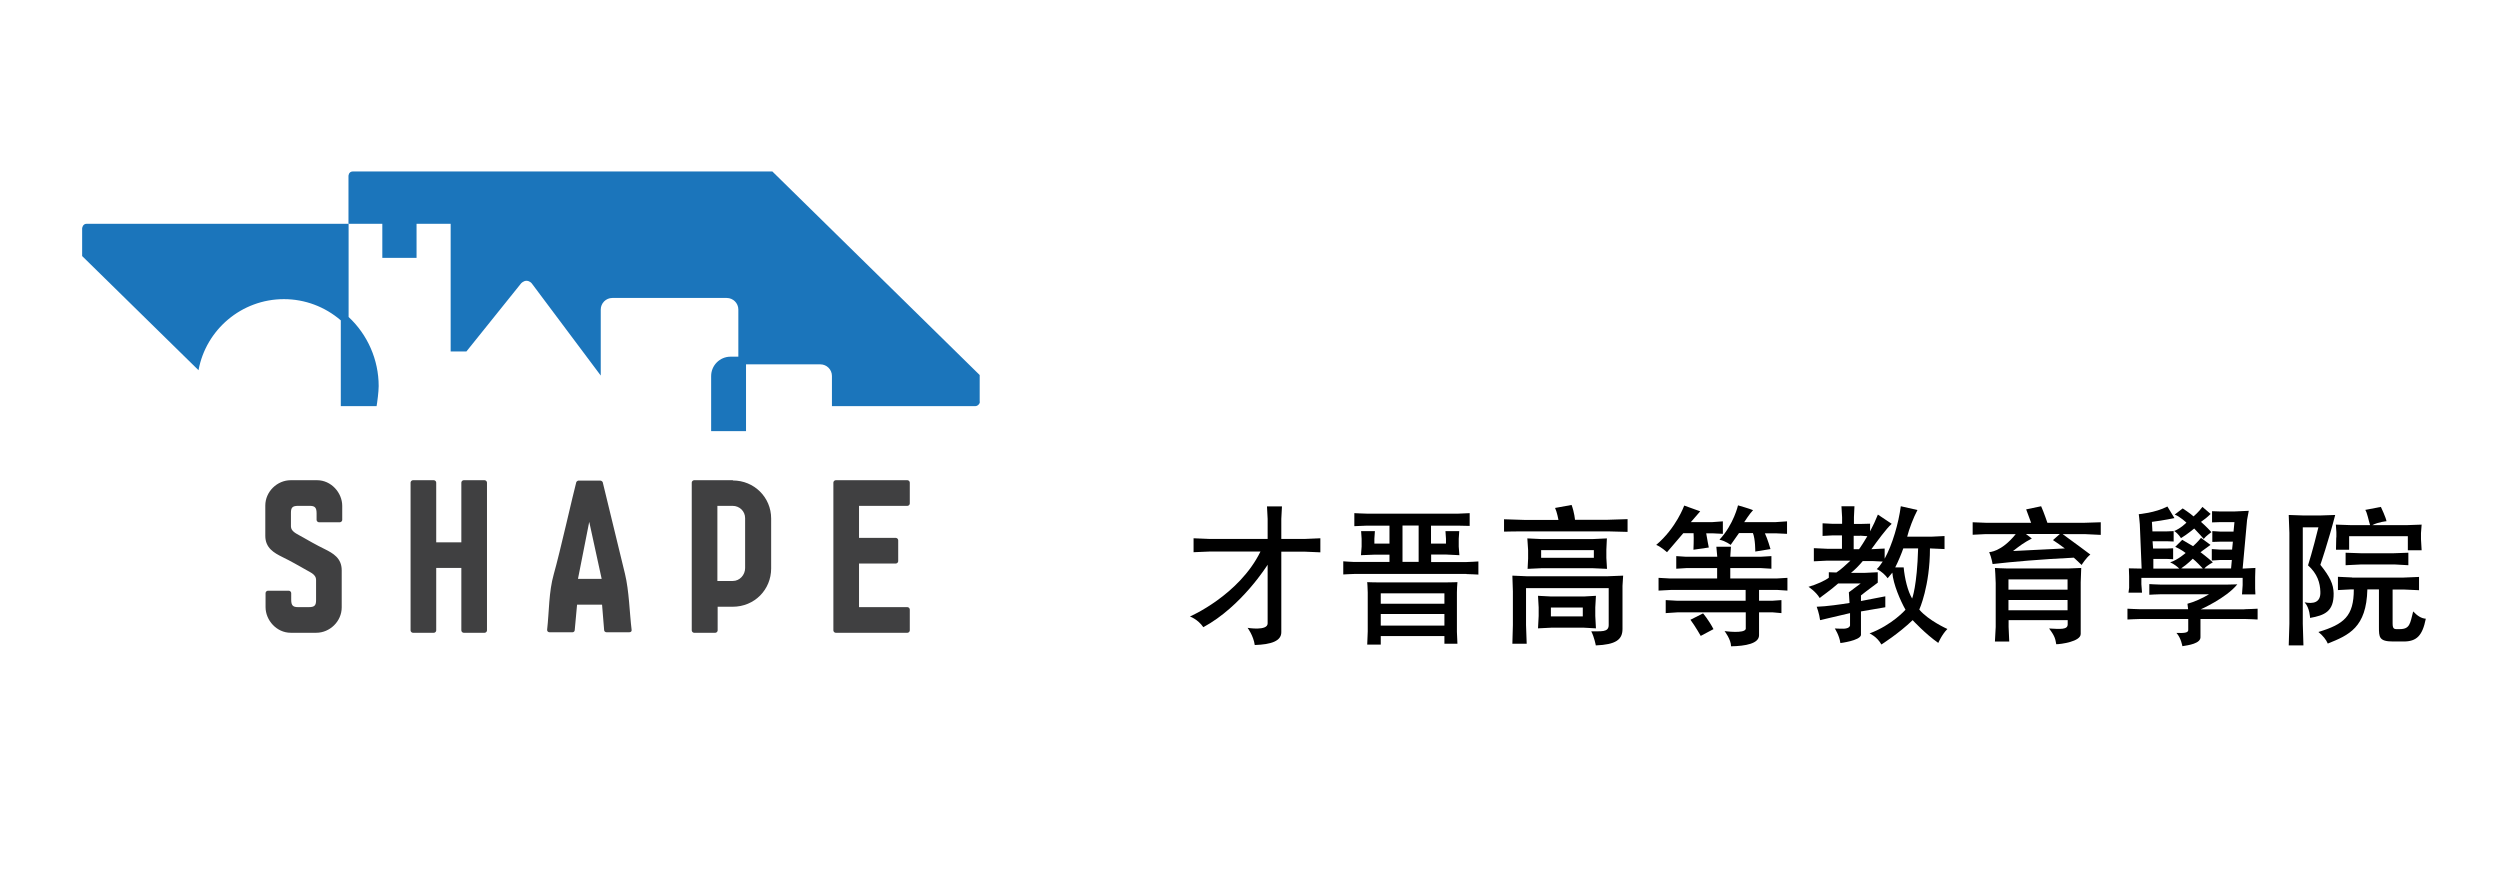 <?xml version="1.0" encoding="UTF-8"?>
<svg id="Layer_2" data-name="Layer 2" xmlns="http://www.w3.org/2000/svg" viewBox="0 0 192.05 67.17">
  <defs>
    <style>
      .cls-1 {
        fill: none;
      }

      .cls-1, .cls-2, .cls-3, .cls-4 {
        stroke-width: 0px;
      }

      .cls-3 {
        fill: #1b75bb;
      }

      .cls-4 {
        fill: #404041;
      }
    </style>
  </defs>
  <g id="Layer_2-2" data-name="Layer 2">
    <g>
      <g>
        <g>
          <path class="cls-3" d="M75.26,30.85v-2.04l-15.93-15.64H27.12c-.35,0-.35.35-.35.35v3.67h2.6v2.62h2.63v-2.62h2.62v9.81h1.21l4.2-5.23s.18-.2.41-.2c.26,0,.41.2.41.2l5.3,7.08v-5.07c0-.49.4-.89.89-.89h8.79c.49,0,.89.4.89.89v3.62h-.6c-.82,0-1.49.67-1.49,1.49v4.23h2.68v-5.13h5.71c.49,0,.89.4.89.89v2.32h11.01s.13.01.25-.11c.12-.12.1-.24.1-.24"/>
          <path class="cls-3" d="M6.31,17.53v2.14l8.94,8.77c.57-3.12,3.31-5.46,6.56-5.46,1.61,0,3.15.58,4.37,1.63v6.59h2.75l.04-.26s.12-.83.12-1.28c0-2.01-.84-3.94-2.31-5.31v-7.16H6.66c-.32,0-.35.35-.35.35"/>
          <path class="cls-4" d="M24.35,36.89h-2.02c-1.03,0-1.95.87-1.95,1.95v2.32c0,.94.67,1.31,1.31,1.63.66.32,1.24.66,1.9,1.03.28.16.69.34.69.71v1.58c0,.39-.11.53-.55.53h-.83c-.39,0-.53-.12-.53-.57v-.51c0-.09-.09-.18-.18-.18h-1.61c-.09,0-.18.09-.18.18v1.08c0,1.01.85,1.97,1.93,1.97h1.97c1.03,0,1.95-.87,1.95-1.95v-2.85c0-.94-.67-1.31-1.31-1.63-.66-.32-1.24-.66-1.9-1.03-.28-.16-.69-.34-.69-.71v-1.05c0-.39.11-.53.55-.53h.89c.39,0,.53.12.53.57v.51c0,.09.09.18.18.18h1.61c.09,0,.18-.09.18-.18v-1.08c0-1.01-.85-1.97-1.93-1.97"/>
          <path class="cls-4" d="M37.23,36.89h-1.61c-.09,0-.18.09-.18.18v4.59h-1.93v-4.59c0-.09-.09-.18-.18-.18h-1.61c-.09,0-.18.09-.18.18v11.36c0,.09.09.18.18.18h1.61c.09,0,.18-.09.18-.18v-4.8h1.93v4.8c0,.09.09.18.18.18h1.61c.09,0,.18-.09.18-.18v-11.36c0-.09-.09-.18-.18-.18"/>
          <path class="cls-4" d="M57.24,43.64c0,.53-.42.99-.94.99h-1.19v-5.77h1.17c.53,0,.96.41.96.94v3.84ZM56.3,36.89h-2.98c-.09,0-.18.09-.18.18v11.36c0,.09.09.18.18.18h1.63c.09,0,.18-.09.18-.18v-1.82h1.15c1.7,0,2.96-1.33,2.96-2.94v-3.84c0-1.63-1.31-2.92-2.94-2.92"/>
          <path class="cls-4" d="M69.71,36.89h-5.51c-.09,0-.18.09-.18.18v11.36c0,.09.09.18.18.18h5.51c.09,0,.18-.09.18-.18v-1.61c0-.09-.09-.18-.18-.18h-3.72v-3.35h2.83c.09,0,.18-.09.18-.18v-1.61c0-.09-.09-.18-.18-.18h-2.83v-2.46h3.72c.09,0,.18-.09.18-.18v-1.61c0-.09-.09-.18-.18-.18"/>
          <path class="cls-4" d="M45.26,40.11l-.86,4.36h1.82l-.95-4.36ZM48.35,48.57h-1.76c-.09,0-.18-.07-.18-.16l-.16-1.96h-1.92l-.18,1.96c0,.09-.09.16-.16.16h-1.78c-.11,0-.19-.09-.18-.19.16-1.41.12-2.89.51-4.27.48-1.69,1.5-6.23,1.73-7.07.02-.05.11-.12.16-.12h1.69c.07,0,.16.07.18.12.21.85,1.29,5.29,1.71,7.04.32,1.32.35,2.98.51,4.3.02.11-.05.19-.18.19"/>
        </g>
        <g>
          <path class="cls-2" d="M91.69,42.43v-1.08l1.2.05h4.49v-1.54l-.05-.96h1.15l-.05.96v1.54h1.82l1.18-.05v1.08l-1.18-.05h-1.82v6.19c0,.67-.77.94-2.04.98-.1-.72-.55-1.32-.55-1.32,0,0,1.54.26,1.54-.34v-4.51s-1.99,3.21-4.94,4.8c-.43-.62-1.03-.82-1.03-.82,0,0,3.77-1.63,5.42-4.99h-3.93l-1.2.05Z"/>
          <path class="cls-2" d="M112.65,44.09h-8.58c-.18,0-.88.04-.88.04v-1.01s.67.05.84.05h2.71v-.56h-1.17s-1.02.04-1.02.04l.05-.66v-.6l-.04-.59h1.06l-.04.59v.37h1.16v-1.38s-1.73,0-1.73,0c-.18,0-.97.04-.97.04v-1s.79.04,1.01.04h6.94c.17,0,.91-.04.91-.04v.98s-.72-.02-.92-.02h-2.05v1.38h1.15v-.37l-.04-.59h1.06l-.04.59v.6l.05.66-1.02-.05h-1.15v.58h2.63c.22,0,1-.05,1-.05v1.01s-.71-.04-.92-.04ZM110.96,49.46v-.6h-4.89v.66h-1.04l.04-1.01v-3c0-.31-.04-.79-.04-.79.26.01.55.02.9.02h5.13c.41,0,.9-.02.9-.02-.02.29-.04.52-.04.79v3.03l.04.91h-1ZM110.96,45.58h-4.89v.8h4.89v-.8ZM110.96,47.17h-4.89v.89h4.89v-.89ZM108.98,40.37h-1.24v2.79s1.24,0,1.24,0v-2.79Z"/>
          <path class="cls-2" d="M115.54,40.85v-.96s1.33.05,1.57.05h2.61s-.11-.61-.26-.92l1.27-.23c.22.6.26,1.14.26,1.14h2.47l1.57-.05v.98l-1.5-.04h-6.44c-.24-.01-1.56.02-1.56.02ZM123.59,45.18h-6.36v2.84l.05,1.43h-1.1l.04-1.43v-2.59l-.04-1.21,1.16.05h6.1l1.25-.05-.05.79v3.31c0,.82-.52,1.2-2.05,1.26,0,0-.12-.65-.35-1.08.72-.02,1.34.1,1.34-.48v-2.84ZM123.44,41.37l-.04.86v.63l.05.84-1.1-.05h-3.93l-1.07.05.04-.79v-.64l-.06-.91,1.04.05h4.01l1.07-.05ZM118.15,48.27l.05-.95v-.66l-.05-.89.97.05h2.59l.89-.05-.05.89v.66l.05.95-.91-.05h-2.54l-1,.05ZM118.39,42.85h4.05v-.59h-4.05v.59ZM119.14,47.35h2.45v-.68h-2.45v.68Z"/>
          <path class="cls-2" d="M129.39,38.84l1.22.44-.72.83h1.64l.82-.06v.96l-.78-.04h-.5c.05.34.2,1.09.2,1.09l-1.18.17s.04-.91.01-1.27h-.79l-1.25,1.46s-.48-.43-.83-.56c1.54-1.3,2.15-3.02,2.15-3.02ZM135.12,46.15h1.02l.71-.05v1l-.68-.06h-1.04v1.76c0,.64-1.04.83-2.15.85,0-.53-.5-1.17-.5-1.17,0,0,1.54.22,1.63-.17v-1.27h-5.23l-.92.06v-1l.9.05h5.24v-.83h-5.75l-.94.05v-.98l.91.05h3.59v-.8h-2.36l-.78.05v-.97l.76.05h2.39l-.07-.77h1.12l-.05.77h2.31l.85-.05v.97l-.8-.05h-2.36v.8h3.54l.85-.05v.98l-.76-.05h-1.42v.83ZM130.65,48.85s-.38-.68-.79-1.24c0,0,.61-.3.97-.49,0,0,.43.5.8,1.21l-.98.52ZM133.51,38.82s.88.25,1.16.37c-.24.24-.68.92-.68.92h2.4l.89-.06v.96l-.85-.04h-.85c.2.41.43,1.21.43,1.21l-1.17.19s.01-.94-.18-1.42h-1.07l-.64.91s-.38-.3-.86-.4c1.1-1.18,1.43-2.66,1.43-2.66Z"/>
          <path class="cls-2" d="M148.9,49.39c-.98-.68-1.97-1.75-1.97-1.75-1.07,1.03-2.4,1.87-2.4,1.87-.35-.62-.91-.85-.91-.85,1.74-.65,2.76-1.82,2.76-1.82-.38-.67-.95-1.97-1.01-2.85l-.36.43c-.16-.22-.48-.55-.84-.7.16-.14.31-.35.46-.58l-.79-.04h-.74c-.32.38-.62.68-.91.91h1.01l1.05-.05v.8c-.65.47-1.29.98-1.29.98v.43l1.87-.36v.84l-1.87.32v1.82c-.1.43-1.58.61-1.58.61-.08-.59-.43-1.12-.43-1.12.43,0,1.05.12,1.17-.22v-.96c-.84.2-2.3.54-2.3.54-.06-.49-.26-1.03-.26-1.03.73-.02,1.91-.19,2.52-.29l-.05-.82.91-.68h-1.73c-.58.52-1.32,1.02-1.42,1.12-.3-.5-.86-.86-.86-.86.62-.18,1.28-.48,1.56-.7v-.42l.58.02c.37-.24.7-.56,1.08-.91h-1.8l-1.01.05v-1.01l1.08.05h1.08v-1.03h-.74l-.75.04v-.97l.78.04h.72v-.5l-.05-.85h1l-.04.83v.53h.49l.75-.02v.59c.22-.41.43-.86.6-1.29l1.06.71c-.44.4-1.1,1.32-1.56,1.95l1.02-.05v.78c.59-1.07,1.07-2.72,1.24-4.03l1.28.29c-.29.54-.65,1.47-.79,2.05h1.83l1.04-.05v1l-1.12-.05c0,2.9-.82,4.7-.82,4.7.72.85,2.16,1.49,2.16,1.49-.43.43-.7,1.07-.7,1.07ZM142.89,41.16h-.49v1.03h.41c.1-.12.5-.75.64-1l-.55-.04ZM146.21,42.13c-.13.38-.4,1.03-.62,1.46h.65c.08.86.31,1.82.65,2.39,0,0,.38-.96.46-3.85h-1.13Z"/>
          <path class="cls-2" d="M152.55,41.03l-1.01.05v-.96l1.01.04h3.48c-.13-.37-.38-1.03-.38-1.03l1.15-.24c.22.49.48,1.27.48,1.27h2.85l1.25-.04v.97l-1.25-.06h-1.68c.77.55,2.13,1.57,2.13,1.57-.34.26-.67.8-.67.8-.36-.35-.6-.56-.6-.56-2.6.13-4.67.31-6.24.49,0,0-.07-.47-.26-.92,0,0,.91.02,2.04-1.38h-2.3ZM159.88,43.62l-.04,1.1v3.98c0,.59-1.55.79-1.88.79-.07-.37-.07-.58-.55-1.21.89.05,1.43.1,1.43-.32v-.32h-4.54v.52l.05,1.12h-1.1l.06-1.12v-3.37c0-.32-.06-1.16-.06-1.16,0,0,.59.04.95.04h4.7l1-.04ZM154.29,45.3h4.54v-.79h-4.54v.79ZM154.29,46.88h4.54v-.79h-4.54v.79ZM156.08,41.37c-.61.32-.9.54-1.44.96l3.98-.2c-.24-.19-.66-.47-.91-.64l.53-.47h-2.61l.46.35Z"/>
          <path class="cls-2" d="M172.42,46.8c.23,0,1.01-.04,1.01-.04v.83s-.72-.04-1-.04h-3.39v1.36c.05.53-.95.66-1.39.73,0,0-.1-.64-.46-1.02.56.02.94.01.91-.25v-.82h-3.67c-.23,0-1,.04-1,.04v-.83s.74.04.97.04h3.69l-.05-.42c.47-.12,1.16-.42,1.66-.73h-3.67c-.24,0-.92.04-.92.04v-.82s.67.04.9.04h5.04l.82-.02c-.86,1.06-2.81,1.92-2.81,1.92h3.36ZM171.42,43.02h-.9l-.61.04v-.88l.61.04h.95l.06-.61h-.91l-.67.02v-.83l.65.04h.98l.07-.73h-1.1l-.62.02v-.86l.58.02h1.16l1.08-.05-.13.7-.34,3.74.98-.05-.02.7v.89l.02.44h-1.03l.05-.71v-.56h-7.78v.49l.05.65h-1.04l.05-.37v-.88l-.02-.62.98.02-.14-3.41c-.01-.23-.08-.77-.08-.77,0,0,1.26-.1,2.2-.59l.54.89s-.85.18-1.73.29l.04.73h1.13l.5-.02v.8l-.5-.02h-1.12l.04.56h1.04l.5-.02v.84l-.44-.02h-1.08v.74h1.99c-.12-.12-.4-.36-.7-.48.6-.19,1.19-.72,1.19-.72,0,0-.4-.31-.8-.47l.54-.54s.47.28.83.49c0,0,.36-.32.61-.64l.73.54c-.35.25-.48.35-.77.56,0,0,.56.42.95.78,0,0-.47.25-.65.47h2.05l.06-.66ZM167.68,39.06s.54.35.83.61c0,0,.43-.37.68-.73l.63.54c-.28.28-.48.42-.74.61,0,0,.47.41.8.79,0,0-.44.31-.59.52,0,0-.42-.49-.73-.8,0,0-.52.44-1.02.74,0,0-.18-.33-.52-.55.5-.19.94-.64.94-.64,0,0-.49-.47-.9-.62l.61-.47ZM168.45,42.92s-.43.44-.89.74c-.04.02,1.66.01,1.66.01-.14-.14-.49-.53-.77-.75Z"/>
          <path class="cls-2" d="M177.3,43.44s.37-1.16.8-2.93h-1.2v7.41l.05,1.66h-1.13l.05-1.66v-6.98l-.05-1.38,1.17.04h1.21l1.19-.04c-.53,2.05-1.14,3.83-1.14,3.83.73.91,1.01,1.49,1.02,2.19.02,1.4-.7,1.69-1.81,1.89,0,0-.02-.77-.42-1.2.65.13,1.25.04,1.21-.82-.02-.66-.22-1.38-.96-2.03ZM180.7,44.37h3.93l1.2-.05v1.02l-1.12-.05h-.91v2.6c0,.5.16.44.54.44.8,0,.8-.43,1.04-1.36.29.31.61.54.97.56-.26,1.31-.71,1.75-1.7,1.75h-.82c-1.08,0-1.08-.35-1.08-1.1v-2.9h-.89c-.07,2.93-1.42,3.51-3.04,4.16-.11-.28-.38-.62-.72-.89,1.97-.6,2.72-1.21,2.72-3.27h-.26l-.96.05v-1.02l1.08.05ZM179.48,41.29v-.41l-.04-.58,1.14.04h1.49c-.11-.34-.23-.98-.37-1.17l1.2-.23s.4.85.43,1.1c0,0-.61.05-1.09.3h2.66l1.13-.04-.05.65v.47l.05.85h-1.06v-1.08h-4.51v1.04h-1.01l.02-.95ZM181.35,42.5h2.54l1.12-.04v.96l-1.08-.06h-2.52l-1.22.06v-.96l1.16.04Z"/>
        </g>
      </g>
      <rect class="cls-1" x=".05" y="11.35" width="6.1" height="14.41"/>
      <rect class="cls-1" x="185.95" y="37.17" width="6.1" height="14.41"/>
      <rect class="cls-1" x="61.67" y="48.83" width="40" height="18.33"/>
      <rect class="cls-1" width="192" height="67"/>
    </g>
  </g>
</svg>